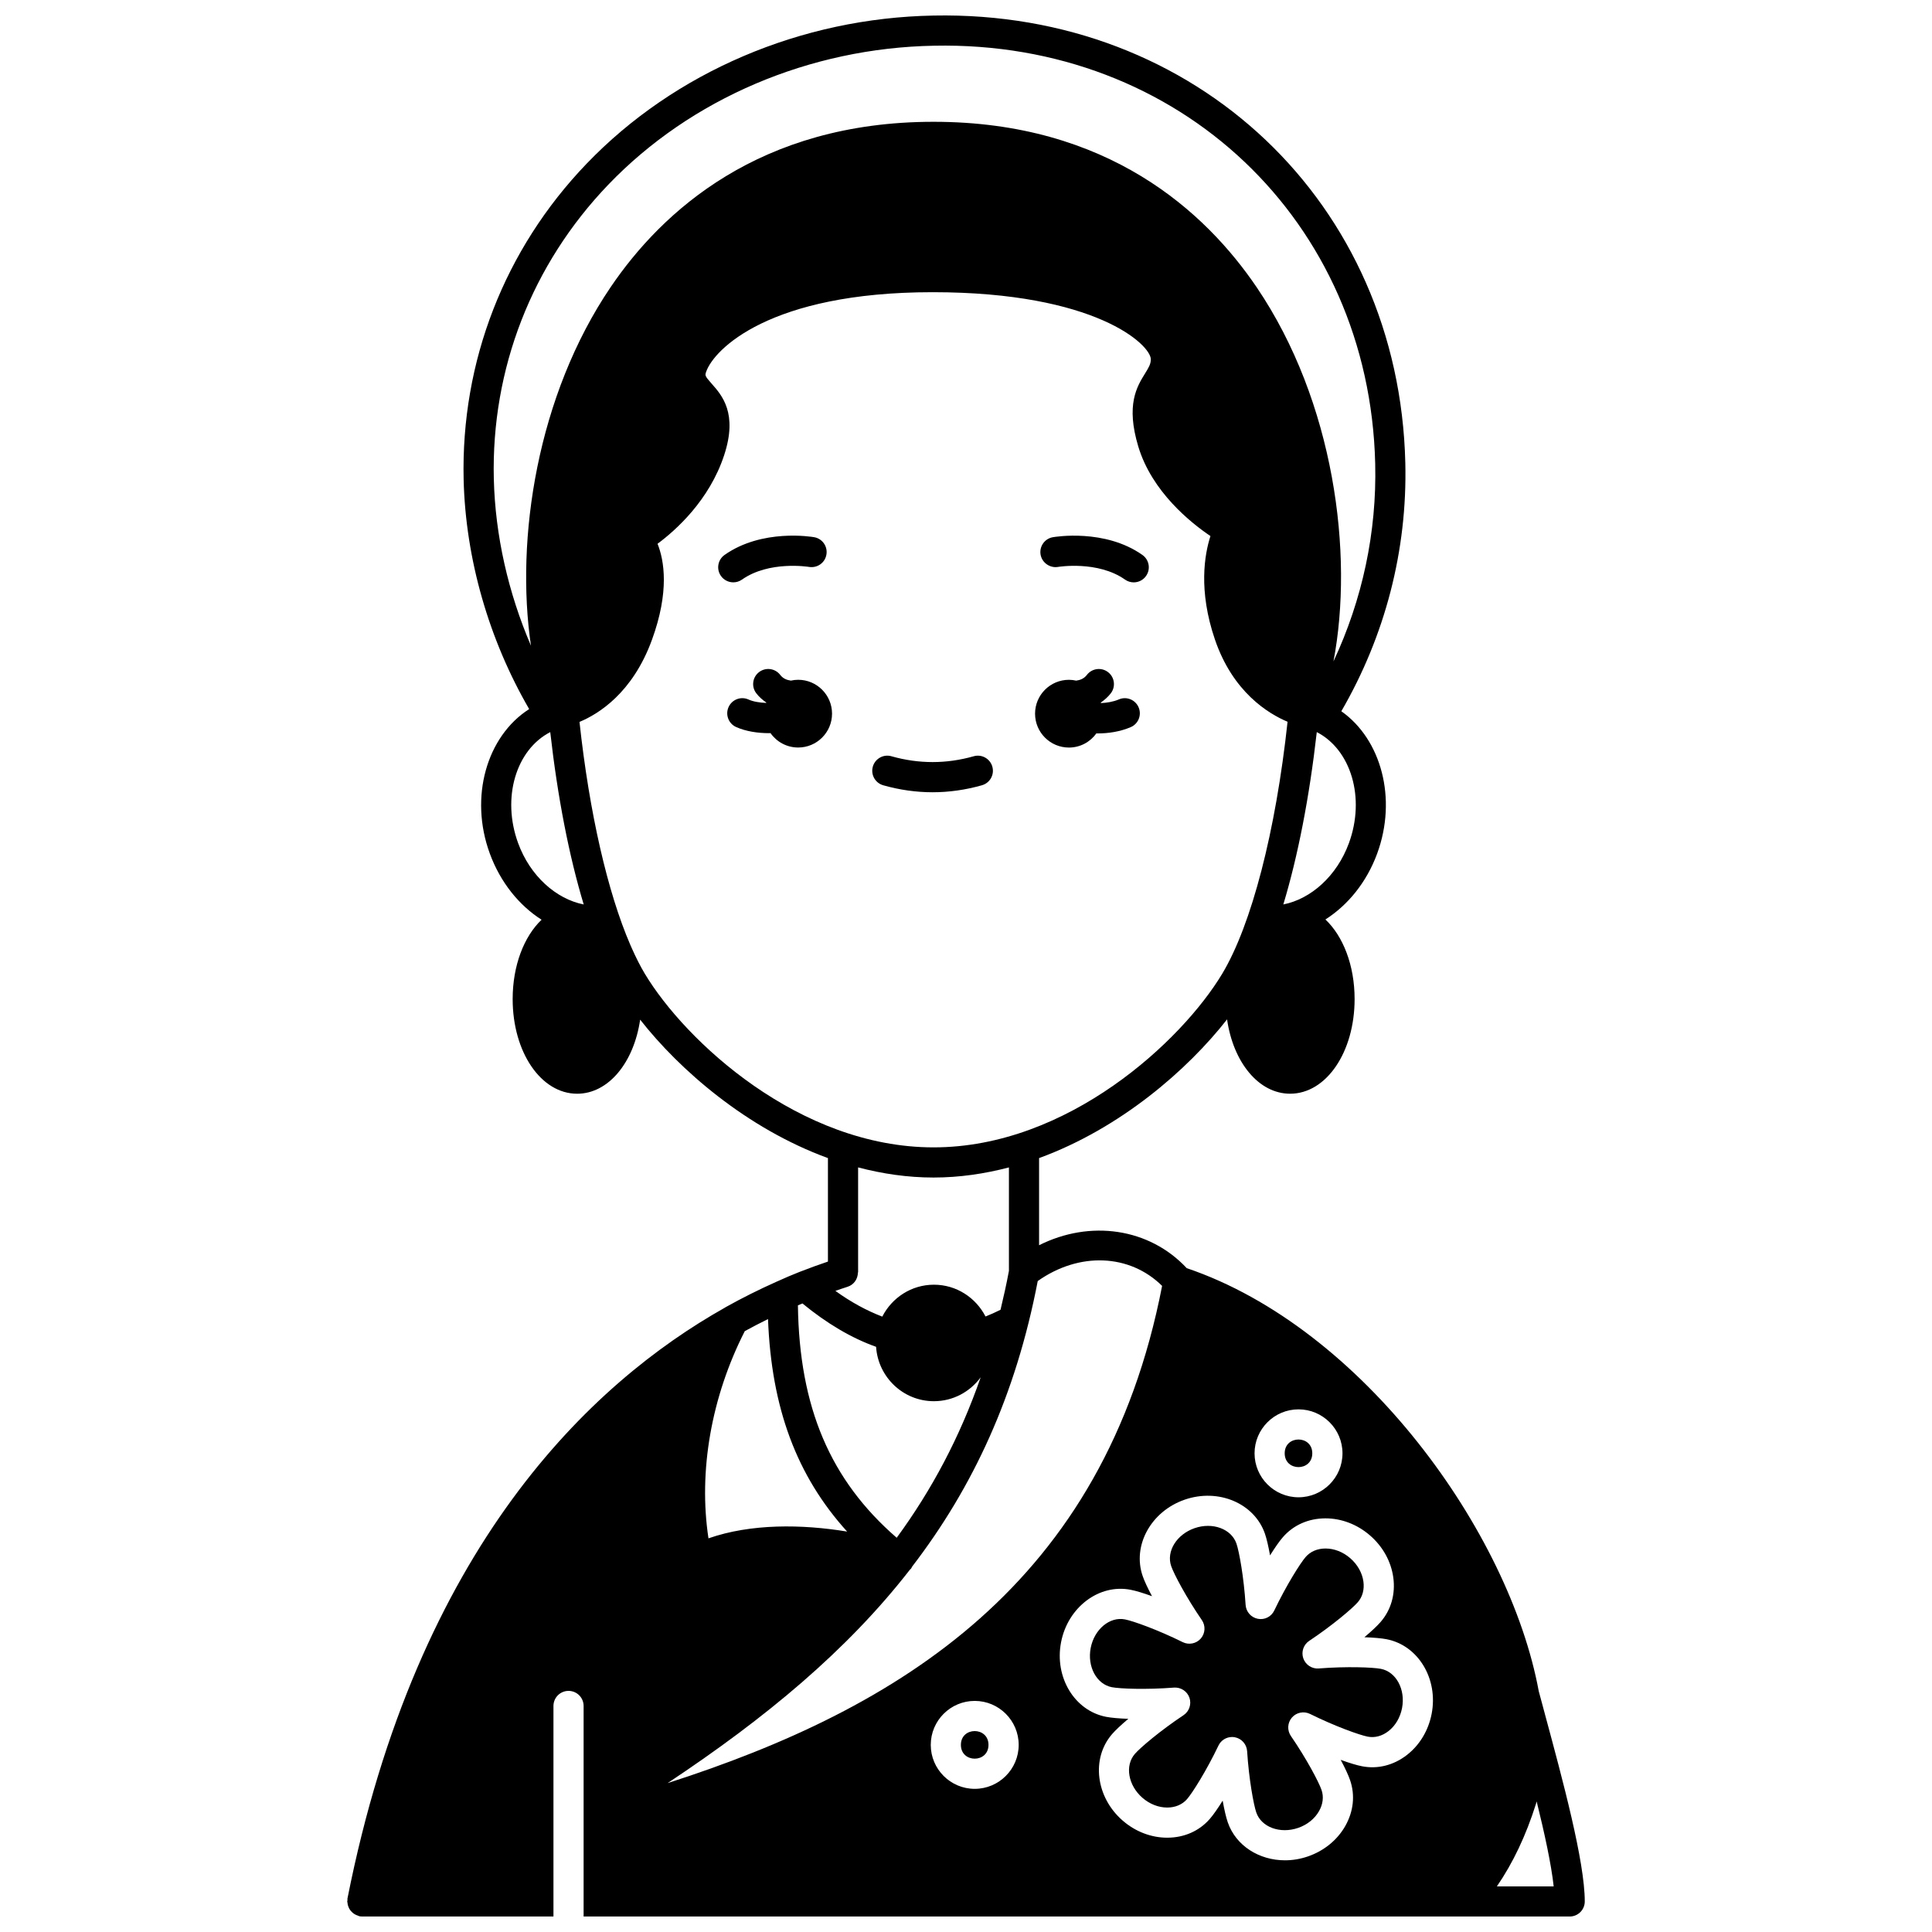 <?xml version="1.0" encoding="UTF-8"?>
<!-- Uploaded to: ICON Repo, www.iconrepo.com, Generator: ICON Repo Mixer Tools -->
<svg width="800px" height="800px" version="1.1" viewBox="144 144 512 512" xmlns="http://www.w3.org/2000/svg">
 <defs>
  <clipPath id="a">
   <path d="m236 148.09h328v503.81h-328z"/>
  </clipPath>
 </defs>
 <path d="m427.28 342.11c3.004 0 5.648-1.492 7.277-3.758 0.09 0 0.168 0.016 0.254 0.016 2.938 0 6.055-0.473 8.836-1.668 2.031-0.867 2.969-3.219 2.098-5.246-0.871-2.039-3.234-2.977-5.246-2.098-1.469 0.629-3.129 0.895-4.738 0.969-0.016-0.043-0.027-0.094-0.039-0.137 0.98-0.684 1.891-1.469 2.656-2.461 1.348-1.75 1.016-4.258-0.734-5.606-1.75-1.348-4.258-1.016-5.606 0.734-0.758 0.992-1.766 1.375-2.828 1.52-0.625-0.137-1.266-0.219-1.93-0.219-4.957 0-8.977 4.019-8.977 8.977 0.004 4.957 4.016 8.977 8.977 8.977z"/>
 <path d="m355.52 324.15c-0.664 0-1.309 0.082-1.926 0.219-1.066-0.145-2.07-0.527-2.832-1.52-1.344-1.746-3.852-2.078-5.606-0.734-1.75 1.348-2.082 3.856-0.734 5.606 0.762 0.996 1.676 1.777 2.656 2.457-0.012 0.031-0.02 0.066-0.031 0.102-1.691-0.059-3.383-0.32-4.691-0.906-2.027-0.91-4.379 0.008-5.281 2.019-0.902 2.016 0.004 4.379 2.019 5.281 2.594 1.16 5.723 1.621 8.742 1.621 0.121 0 0.23-0.016 0.352-0.02 1.621 2.309 4.297 3.824 7.336 3.824 4.957 0 8.977-4.019 8.977-8.977-0.004-4.957-4.023-8.973-8.98-8.973z"/>
 <path d="m424.39 294.24c0.109-0.02 10.543-1.727 17.758 3.363 0.699 0.492 1.504 0.73 2.297 0.73 1.254 0 2.492-0.586 3.269-1.695 1.27-1.801 0.84-4.297-0.965-5.57-9.965-7.027-23.188-4.797-23.742-4.699-2.172 0.383-3.613 2.445-3.242 4.617 0.387 2.172 2.496 3.613 4.625 3.254z"/>
 <path d="m340.63 297.6c7.172-5.051 17.516-3.402 17.754-3.363 2.199 0.363 4.242-1.074 4.621-3.246 0.387-2.176-1.066-4.25-3.242-4.629-0.559-0.094-13.773-2.328-23.742 4.699-1.801 1.27-2.238 3.766-0.965 5.57 0.777 1.102 2.016 1.695 3.269 1.695 0.801 0.004 1.605-0.234 2.305-0.727z"/>
 <path d="m406.98 347.17c-0.598-2.125-2.832-3.367-4.934-2.754-7.246 2.055-14.562 2.055-21.805 0-2.106-0.617-4.336 0.629-4.934 2.754-0.598 2.121 0.633 4.332 2.754 4.934 4.332 1.23 8.734 1.852 13.078 1.852s8.746-0.621 13.078-1.852c2.133-0.605 3.367-2.812 2.762-4.934z"/>
 <path d="m491.77 529.14c0 4.879-7.312 4.879-7.312 0 0-4.875 7.312-4.875 7.312 0"/>
 <path d="m509.94 586.26c-2.16-0.414-9.078-0.68-16.465-0.102-1.781 0.152-3.492-0.957-4.09-2.684-0.59-1.719 0.051-3.621 1.566-4.629 6.172-4.109 11.445-8.594 12.887-10.25 1.246-1.43 1.766-3.383 1.477-5.484-0.324-2.305-1.562-4.496-3.481-6.168-1.914-1.66-4.246-2.574-6.562-2.574h-0.031c-2.121 0.008-3.977 0.801-5.219 2.234-1.441 1.664-5.137 7.519-8.324 14.188-0.781 1.645-2.547 2.566-4.367 2.203-1.781-0.344-3.109-1.855-3.231-3.668-0.469-7.379-1.715-14.188-2.43-16.266-1.352-3.898-6.32-5.731-11.09-4.082-4.766 1.648-7.551 6.16-6.203 10.059 0.719 2.078 3.938 8.203 8.125 14.301 1.031 1.504 0.914 3.508-0.273 4.883-1.199 1.375-3.176 1.762-4.793 0.965-6.641-3.289-13.156-5.613-15.309-6.027-4.023-0.801-8.121 2.606-9.082 7.562-0.957 4.953 1.562 9.621 5.613 10.406 2.156 0.41 9.086 0.68 16.465 0.102 1.793-0.125 3.492 0.957 4.09 2.684 0.59 1.719-0.051 3.621-1.566 4.629-6.172 4.109-11.445 8.594-12.887 10.25-2.707 3.117-1.801 8.344 2.008 11.652 1.914 1.66 4.246 2.574 6.562 2.574h0.031c2.121-0.008 3.977-0.801 5.219-2.234 1.441-1.664 5.137-7.519 8.324-14.188 0.672-1.41 2.086-2.273 3.606-2.273 0.25 0 0.504 0.023 0.758 0.074 1.781 0.344 3.109 1.855 3.231 3.668 0.469 7.379 1.715 14.188 2.43 16.266 1.348 3.898 6.32 5.723 11.09 4.082 2.406-0.832 4.367-2.402 5.523-4.422 1.059-1.844 1.301-3.844 0.68-5.633-0.719-2.082-3.938-8.207-8.125-14.305-1.031-1.504-0.914-3.508 0.273-4.883 1.199-1.375 3.172-1.758 4.793-0.965 6.641 3.289 13.156 5.613 15.309 6.027 1.867 0.363 3.809-0.16 5.484-1.469 1.84-1.426 3.113-3.594 3.598-6.09 0.957-4.961-1.562-9.629-5.613-10.414z"/>
 <g clip-path="url(#a)">
  <path d="m553.43 598.29-1.645-6.106c-7.762-42.094-46.602-96.301-93.289-112.11-9.949-10.664-25.629-12.859-39.129-6.074v-23.094c21.598-7.887 39.398-23.441 49.82-36.758 1.641 11.395 8.387 19.699 16.707 19.699 9.586 0 17.09-11.02 17.09-25.086 0-8.957-3.051-16.664-7.738-21.09 5.949-3.797 10.902-9.82 13.711-17.449 5.363-14.59 1.086-30.293-9.492-37.734 11.609-20.02 17.512-42.656 16.957-65.805-1.621-68.816-55.438-119.93-124.99-118.56-35.102 0.621-68.641 14.941-92.008 39.293-21.734 22.652-33.293 52.375-32.555 83.711 0.516 21 6.695 42.391 17.367 60.789-11.234 7.168-15.938 23.309-10.422 38.305 2.805 7.633 7.75 13.715 13.707 17.516-4.644 4.438-7.66 12.113-7.66 21.027 0 14.07 7.508 25.086 17.09 25.086 8.305 0 15.039-8.277 16.695-19.633 10.43 13.301 28.207 28.816 49.766 36.691v27.422c-2.434 0.828-4.934 1.723-7.543 2.746-1.941 0.766-3.961 1.621-5.945 2.531-0.035 0.016-0.07 0.031-0.109 0.047-0.008 0.004-0.02 0.008-0.027 0.012-4.731 2.113-9.121 4.312-13.426 6.715-0.105 0.059-0.207 0.121-0.305 0.188-35.469 19.969-81.504 63.336-99.977 156.56-0.031 0.16 0.012 0.309 0 0.465-0.004 0.105-0.059 0.199-0.059 0.312 0 0.117 0.055 0.211 0.066 0.328 0.027 0.32 0.082 0.621 0.184 0.914 0.066 0.203 0.145 0.391 0.242 0.578 0.137 0.262 0.293 0.488 0.48 0.711 0.148 0.176 0.305 0.332 0.48 0.48 0.203 0.172 0.418 0.316 0.66 0.445 0.23 0.129 0.473 0.223 0.73 0.305 0.129 0.039 0.227 0.125 0.363 0.152 0.254 0.051 0.512 0.074 0.766 0.074 0.008 0 0.016 0.004 0.027 0.004h50.652v-55.797c0-2.211 1.785-3.996 3.996-3.996 2.211 0 3.996 1.785 3.996 3.996v55.797h261.32c2.211 0 3.996-1.785 3.996-3.996 0-10.574-5.852-32.223-10.555-49.617zm-65.309-80.797c6.422 0 11.652 5.227 11.652 11.652 0 6.422-5.227 11.652-11.652 11.652-6.422 0-11.652-5.227-11.652-11.652 0.004-6.426 5.231-11.652 11.652-11.652zm13.344-150.02c-3.18 8.656-10.027 14.766-17.371 16.215 3.852-12.746 6.906-28.348 8.867-45.676 9.07 4.664 12.926 17.422 8.504 29.461zm-226.6-96.535c-0.691-29.188 10.078-56.879 30.328-77.988 21.902-22.828 53.387-36.25 86.379-36.836 65.008-1.32 115.34 46.473 116.87 110.76 0.438 18.199-3.406 36.051-11.062 52.414 5.461-28.586 0.141-68.898-20.316-99.113-13.566-20.023-39.438-43.898-85.668-43.898-46.148 0-71.988 23.801-85.539 43.77-19.508 28.754-25.32 66.758-21.148 95.066-6.016-14.02-9.477-29.207-9.84-44.176zm6.457 96.535c-4.426-12.035-0.57-24.789 8.5-29.457 1.957 17.332 5.016 32.93 8.867 45.676-7.34-1.453-14.188-7.562-17.367-16.219zm33.555 34.566c-1.211-2.023-2.387-4.363-3.523-6.93-0.098-0.223-0.191-0.449-0.293-0.664-6.023-13.902-10.883-35.059-13.488-59.133 5-2.078 14.055-7.637 19.199-21.75 4.672-12.805 3.25-21.043 1.484-25.457 4.82-3.574 13.715-11.477 17.66-23.5 3.641-11.082-0.578-15.844-3.371-18.988-1.773-2.008-1.734-2.125-1.41-3.078 2.008-5.871 16.703-21.105 60.016-21.105 43.367 0 57.824 14.012 57.824 17.773 0 1.25-0.492 2.102-1.52 3.758-2.168 3.504-5.133 8.301-1.797 19.367 3.613 12.008 13.934 20.227 19.125 23.73-1.57 4.859-3.25 14.418 1.18 27.398 4.754 13.961 14.129 19.656 19.254 21.812-3.133 29.008-9.539 53.816-17.312 66.77-10.676 17.793-40.887 46.023-76.512 46.023s-65.84-28.23-76.516-46.027zm96.5 51.34v27.41c-0.656 3.535-1.422 6.945-2.227 10.312-1.363 0.68-2.699 1.285-3.977 1.785-2.562-4.981-7.699-8.426-13.672-8.426-5.988 0-11.133 3.461-13.688 8.457-4.102-1.574-8.25-3.797-12.426-6.82 1.09-0.375 2.191-0.762 3.231-1.09 1.699-0.535 2.731-2.109 2.734-3.801h0.055v-27.832c6.418 1.684 13.102 2.684 19.984 2.684 6.879 0 13.562-1 19.984-2.68zm-54.719 36.051c6.473 5.316 13.016 9.184 19.512 11.488 0.539 8.031 7.172 14.414 15.328 14.414 5.094 0 9.586-2.512 12.395-6.332-5.519 15.859-12.957 29.828-22.258 42.523-17.637-15.305-25.797-34.559-26.18-61.59 0.406-0.168 0.805-0.336 1.203-0.504zm-15.281 7.332c2.012-1.098 4.062-2.164 6.156-3.195 0.895 23.488 7.543 41.5 20.965 56.316-11.953-1.969-25.465-2.148-36.746 1.793-2.699-17.797 0.746-37.477 9.625-54.914zm43.711 63.273c0.066-0.066 0.141-0.125 0.203-0.199 0.031-0.039 0.078-0.051 0.113-0.09 0.012-0.012 0.012-0.027 0.02-0.039 0.133-0.168 0.215-0.375 0.32-0.566 16.156-21.055 27.461-45.402 33.266-75.652 10.984-7.769 24.367-7.215 32.961 1.285-15.359 79.07-69.711 112.05-131.05 131.77 25.996-17.25 47.598-35.184 64.168-56.504zm17.223 58.027c-6.422 0-11.652-5.227-11.652-11.652 0-6.422 5.227-11.652 11.652-11.652 6.422 0 11.652 5.227 11.652 11.652 0 6.422-5.227 11.652-11.652 11.652zm121.09-19.879c-0.848 4.402-3.168 8.262-6.531 10.887-3.523 2.746-7.762 3.816-11.91 3.008-1.387-0.266-3.375-0.871-5.66-1.699 1.145 2.144 2.023 4.027 2.481 5.363 1.387 4 0.922 8.34-1.301 12.223-2.117 3.695-5.617 6.539-9.852 8-2.031 0.703-4.094 1.035-6.098 1.035-6.82 0-13-3.832-15.156-10.062-0.461-1.336-0.926-3.356-1.355-5.746-1.285 2.062-2.473 3.762-3.402 4.828-2.777 3.203-6.766 4.973-11.234 4.988h-0.059c-4.246 0-8.43-1.605-11.801-4.531-7.137-6.191-8.402-16.477-2.809-22.922 0.922-1.066 2.441-2.481 4.305-4.051-2.426-0.082-4.5-0.262-5.887-0.527-8.383-1.621-13.738-10.492-11.938-19.77 1.789-9.281 10.078-15.539 18.441-13.898 1.387 0.266 3.375 0.871 5.66 1.699-1.145-2.144-2.023-4.027-2.481-5.363-2.781-8.066 2.219-17.141 11.152-20.223 8.934-3.086 18.469 0.969 21.254 9.027 0.461 1.336 0.926 3.356 1.355 5.746 1.285-2.062 2.473-3.762 3.402-4.828 2.777-3.203 6.766-4.973 11.234-4.988h0.059c4.246 0 8.43 1.605 11.801 4.531 3.387 2.93 5.57 6.875 6.16 11.094 0.617 4.426-0.574 8.625-3.352 11.828-0.918 1.066-2.438 2.481-4.301 4.051 2.43 0.082 4.5 0.262 5.887 0.527 0 0.004 0 0.004 0.004 0.004 8.371 1.625 13.73 10.492 11.93 19.77zm17.289 45.73c4.266-6.219 7.711-13.453 10.395-21.98 0.055-0.176 0.09-0.367 0.145-0.543 2.098 8.5 3.879 16.676 4.512 22.523z"/>
 </g>
 <path d="m405.96 606.41c0 4.875-7.312 4.875-7.312 0s7.312-4.875 7.312 0"/>
</svg>